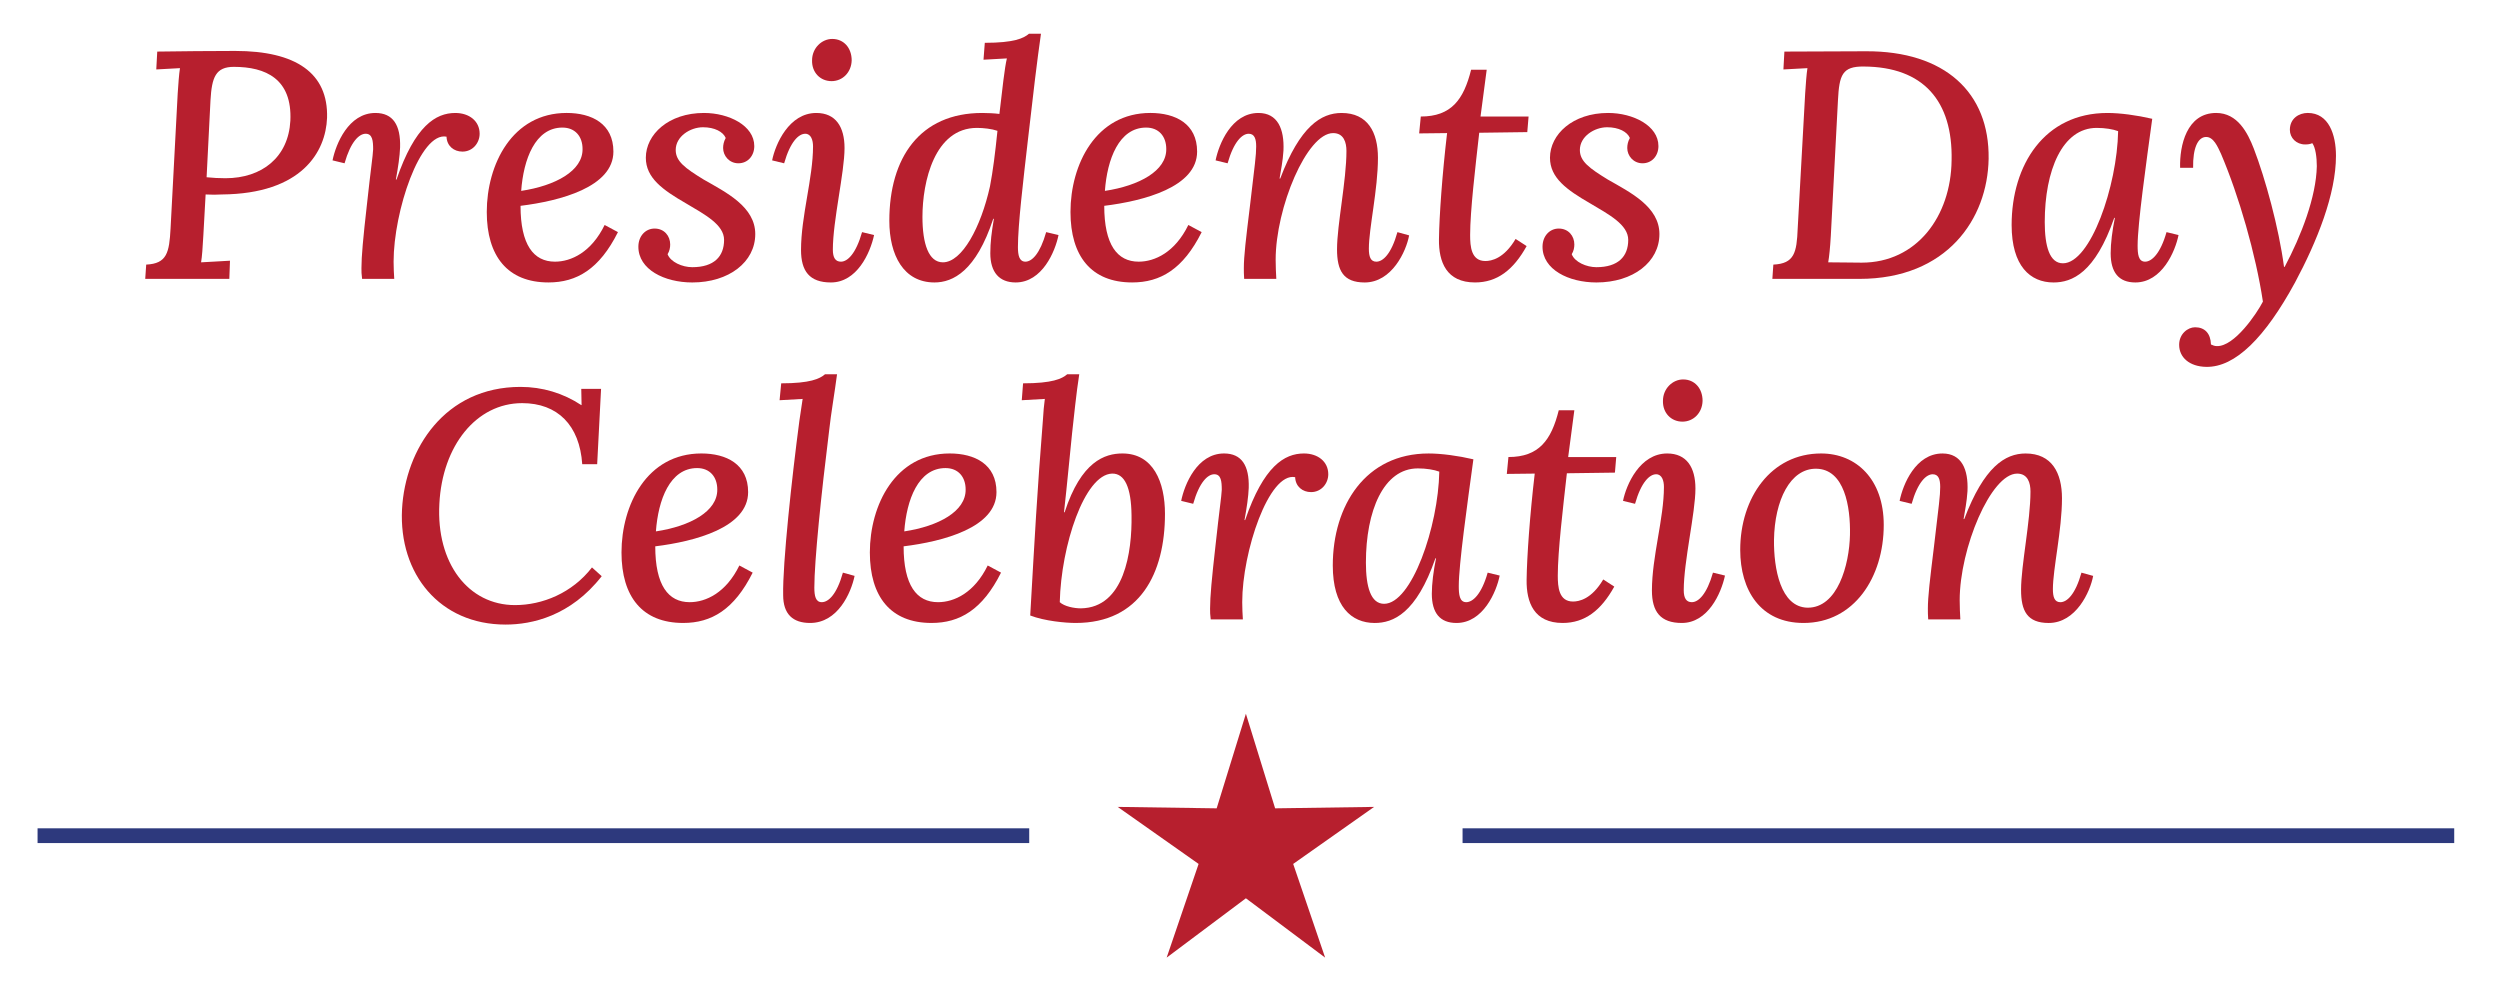 <?xml version="1.0" encoding="utf-8"?>
<!-- Generator: Adobe Illustrator 27.5.0, SVG Export Plug-In . SVG Version: 6.00 Build 0)  -->
<svg version="1.1" id="Layer_1" xmlns="http://www.w3.org/2000/svg" xmlns:xlink="http://www.w3.org/1999/xlink" x="0px" y="0px"
	 viewBox="0 0 338.823 136.659" enable-background="new 0 0 338.823 136.659" xml:space="preserve">
<g>
	<path fill="#B71F2E" d="M44.326,15.97c-0.176,4.621-3.433,10.297-14.258,10.385c-0.616,0.044-1.452,0.044-2.2,0L27.56,31.9
		c-0.088,1.584-0.176,2.904-0.308,3.653c1.232-0.088,2.816-0.132,3.917-0.22l-0.088,2.464H19.683l0.132-1.936
		c2.816-0.132,3.125-1.628,3.301-4.885l0.968-18.307c0.088-1.32,0.176-2.597,0.308-3.433c-1.012,0.044-2.332,0.132-3.212,0.176
		l0.132-2.42c3.433-0.044,6.909-0.088,10.562-0.088C40.102,6.904,44.502,9.897,44.326,15.97z M28.528,13.593L28,24.023
		c0.924,0.088,1.628,0.132,2.552,0.132c4.973,0,8.537-2.86,8.801-7.789c0.264-5.677-3.345-7.305-7.657-7.305
		C29.232,9.06,28.704,10.469,28.528,13.593z"/>
	<path fill="#B71F2E" d="M48.987,36.345c0-1.628,0.22-4.004,0.748-8.669c0.528-4.885,0.792-6.469,0.836-7.437
		c0-1.144-0.088-2.112-1.012-2.112c-0.88,0-2.024,1.056-2.861,4.004l-1.628-0.396c0.44-2.2,2.156-6.425,5.809-6.425
		c2.376,0,3.433,1.628,3.345,4.665c-0.044,1.188-0.264,2.685-0.572,4.357h0.088c2.509-7.305,5.325-9.021,7.965-9.021
		c1.892,0,3.3,1.1,3.3,2.816c0,1.232-0.924,2.42-2.332,2.42c-1.144,0-2.112-0.748-2.156-2.024
		c-3.564-0.704-7.173,10.122-7.173,16.942c0,0.88,0.044,1.584,0.088,2.333h-4.357C48.987,37.137,48.987,36.828,48.987,36.345z"/>
	<path fill="#B71F2E" d="M83.134,20.546c0,4.797-7.217,6.689-12.586,7.349c0,5.281,1.76,7.569,4.665,7.569
		c2.2,0,4.929-1.276,6.733-4.973l1.804,0.968c-2.508,5.017-5.589,6.821-9.417,6.821c-5.545,0-8.361-3.564-8.361-9.549
		c0-6.425,3.433-13.422,10.826-13.422C80.185,15.309,83.134,16.762,83.134,20.546z M70.636,25.871
		c4.665-0.704,8.361-2.729,8.317-5.677c0-1.716-1.012-2.904-2.728-2.904C72.528,17.29,70.944,21.602,70.636,25.871z"/>
	<path fill="#B71F2E" d="M86.518,33.44c0-1.453,0.968-2.464,2.201-2.464c1.32,0,2.112,1.012,2.112,2.156
		c0,0.44-0.088,0.88-0.352,1.32c0.396,1.056,1.98,1.76,3.344,1.76c2.948,0,4.312-1.452,4.312-3.696c0-2.068-2.596-3.433-5.192-4.973
		c-3.125-1.804-5.413-3.433-5.413-6.161c0-3.168,3.081-6.073,7.877-6.073c3.388,0,6.821,1.716,6.821,4.489
		c0,1.32-0.88,2.332-2.156,2.332c-1.232,0-2.068-1.012-2.068-2.068c0-0.44,0.088-0.88,0.352-1.364
		c-0.352-0.836-1.496-1.452-3.081-1.452c-1.716,0-3.696,1.232-3.696,3.08c0,1.541,1.276,2.464,3.784,4.005
		c3.081,1.76,6.997,3.696,6.997,7.393c0,3.784-3.564,6.557-8.537,6.557C90.039,38.281,86.518,36.52,86.518,33.44z"/>
	<path fill="#B71F2E" d="M114.459,20.062c0,3.3-1.584,9.857-1.584,13.774c0,1.1,0.352,1.628,1.1,1.628
		c0.88,0,2.024-1.056,2.86-4.004l1.628,0.396c-0.528,2.464-2.333,6.425-5.853,6.425c-2.904,0-4.048-1.54-4.048-4.4
		c0-4.577,1.628-9.77,1.628-14.038c0-0.836-0.264-1.716-1.056-1.716c-0.88,0-2.024,1.056-2.86,4.004l-1.628-0.396
		c0.44-2.2,2.288-6.425,5.985-6.425C113.271,15.309,114.459,17.202,114.459,20.062z M115.428,8.181
		c-0.044,1.628-1.232,2.816-2.728,2.816c-1.541,0-2.685-1.188-2.641-2.816c0-1.672,1.32-2.904,2.729-2.904
		C114.371,5.276,115.428,6.508,115.428,8.181z"/>
	<path fill="#B71F2E" d="M120.53,29.92c0-8.538,4.137-14.61,12.586-14.61c0.704,0,1.672,0.044,2.333,0.132
		c0.396-3.389,0.704-6.249,1.012-7.525c-1.012,0.044-2.245,0.132-3.168,0.176l0.176-2.289c3.96,0,5.281-0.616,5.985-1.232h1.628
		c-0.528,3.696-1.056,8.097-1.76,14.302c-0.66,5.765-1.364,11.618-1.364,14.61c0,1.1,0.176,1.98,1.012,1.98
		c0.88,0,1.98-1.056,2.816-4.004l1.672,0.396c-0.44,2.2-2.201,6.425-5.809,6.425c-2.2,0-3.433-1.364-3.433-3.96
		c0-1.496,0.176-2.86,0.484-4.665h-0.088c-2.332,7.085-5.457,8.625-7.965,8.625C122.466,38.281,120.53,34.584,120.53,29.92z
		 M134.172,25.255c0.396-2.068,0.704-4.488,1.012-7.525c-0.748-0.264-1.892-0.396-2.772-0.396c-5.765,0-7.393,7.305-7.393,12.058
		c0,3.653,0.836,6.161,2.772,6.161C130.387,35.553,132.94,30.8,134.172,25.255z"/>
	<path fill="#B71F2E" d="M162.244,20.546c0,4.797-7.217,6.689-12.586,7.349c0,5.281,1.76,7.569,4.665,7.569
		c2.2,0,4.929-1.276,6.733-4.973l1.804,0.968c-2.508,5.017-5.589,6.821-9.417,6.821c-5.545,0-8.361-3.564-8.361-9.549
		c0-6.425,3.433-13.422,10.826-13.422C159.296,15.309,162.244,16.762,162.244,20.546z M149.746,25.871
		c4.665-0.704,8.361-2.729,8.317-5.677c0-1.716-1.012-2.904-2.728-2.904C151.639,17.29,150.054,21.602,149.746,25.871z"/>
	<path fill="#B71F2E" d="M181.207,33.792c0-3.345,1.276-9.286,1.276-13.334c0-1.145-0.353-2.42-1.805-2.42
		c-3.564,0-7.789,10.122-7.789,17.163c0,0.836,0.044,1.848,0.088,2.596h-4.356c-0.044-0.66-0.044-0.968-0.044-1.452
		c0-1.628,0.264-3.829,0.836-8.493c0.66-5.633,0.836-6.777,0.836-8.009c0-1.012-0.22-1.716-1.012-1.716
		c-0.88,0-2.024,1.056-2.86,4.004l-1.628-0.396c0.44-2.2,2.156-6.425,5.809-6.425c2.596,0,3.521,2.156,3.389,5.105
		c-0.089,1.452-0.353,2.684-0.528,3.784h0.088c2.685-7.085,5.545-8.889,8.317-8.889c3.564,0,4.929,2.641,4.929,6.073
		c0,4.313-1.232,9.55-1.232,12.322c0,1.056,0.22,1.76,1.012,1.76c0.881,0,2.024-1.012,2.86-4.004l1.585,0.44
		c-0.396,2.156-2.333,6.381-6.029,6.381C182.043,38.281,181.207,36.653,181.207,33.792z"/>
	<path fill="#B71F2E" d="M200.654,15.793h6.513l-0.176,2.112l-6.513,0.088c-0.528,4.708-1.232,10.605-1.232,13.862
		c0,1.54,0.132,3.521,2.068,3.521c0.792,0,2.509-0.308,4.093-2.992l1.496,0.968c-1.805,3.257-4.005,4.929-6.997,4.929
		c-3.872,0-4.929-2.772-4.885-5.853c0.044-3.168,0.44-8.757,1.101-14.39l-3.785,0.044l0.221-2.289c4.136,0,5.809-2.288,6.82-6.337
		h2.112L200.654,15.793z"/>
	<path fill="#B71F2E" d="M209.057,33.44c0-1.453,0.968-2.464,2.2-2.464c1.32,0,2.112,1.012,2.112,2.156
		c0,0.44-0.088,0.88-0.353,1.32c0.396,1.056,1.98,1.76,3.345,1.76c2.948,0,4.312-1.452,4.312-3.696c0-2.068-2.597-3.433-5.192-4.973
		c-3.125-1.804-5.413-3.433-5.413-6.161c0-3.168,3.081-6.073,7.877-6.073c3.389,0,6.821,1.716,6.821,4.489
		c0,1.32-0.88,2.332-2.156,2.332c-1.232,0-2.068-1.012-2.068-2.068c0-0.44,0.088-0.88,0.352-1.364
		c-0.352-0.836-1.496-1.452-3.08-1.452c-1.716,0-3.696,1.232-3.696,3.08c0,1.541,1.276,2.464,3.784,4.005
		c3.081,1.76,6.997,3.696,6.997,7.393c0,3.784-3.564,6.557-8.537,6.557C212.577,38.281,209.057,36.52,209.057,33.44z"/>
	<path fill="#B71F2E" d="M269.516,21.515c-0.132,8.141-5.633,16.282-17.515,16.282h-11.794l0.133-1.936
		c2.86-0.132,3.168-1.628,3.3-4.885l1.013-18.307c0.088-1.32,0.176-2.597,0.308-3.433c-1.012,0.044-2.332,0.132-3.256,0.176
		l0.132-2.42l11.045-0.044C263.576,6.904,269.648,12.537,269.516,21.515z M249.097,13.593l-0.968,18.351
		c-0.089,1.584-0.221,2.86-0.353,3.609c1.584,0,3.213,0.044,4.533,0.044c7.48,0,12.102-6.293,12.189-13.862
		c0.176-8.053-3.829-12.674-11.882-12.718C249.669,8.973,249.273,10.161,249.097,13.593z"/>
	<path fill="#B71F2E" d="M291.69,16.101c-0.836,6.161-1.98,14.258-1.98,17.163c0,1.144,0.088,2.2,1.013,2.2
		c0.88,0,2.068-1.056,2.904-4.004l1.628,0.396c-0.439,2.2-2.244,6.425-5.853,6.425c-2.244,0-3.345-1.364-3.345-3.96
		c0-1.364,0.22-3.081,0.572-4.796h-0.088c-2.597,7.481-5.721,8.757-8.229,8.757c-3.168,0-5.677-2.244-5.677-7.789
		c0-8.141,4.444-15.182,12.981-15.182C287.333,15.309,289.621,15.618,291.69,16.101z M277.123,30.096c0,3.3,0.66,5.589,2.465,5.589
		c3.74,0,7.349-10.474,7.481-17.911c-0.704-0.264-1.761-0.44-2.905-0.44C279.5,17.334,277.123,23.099,277.123,30.096z"/>
	<path fill="#B71F2E" d="M295.338,46.73c0-1.496,1.188-2.376,2.156-2.376c1.32,0,2.112,0.836,2.156,2.332
		c0.265,0.132,0.528,0.22,0.792,0.22c2.377,0.088,5.413-4.401,6.249-6.029c-0.968-6.425-3.256-14.346-5.677-20.023
		c-0.439-0.924-1.012-2.376-2.112-2.289c-1.012,0.088-1.716,1.452-1.672,4.181h-1.761c-0.088-2.992,0.881-7.437,4.885-7.437
		c2.904,0,4.269,2.685,5.104,4.841c1.541,4.004,3.389,10.693,4.093,16.018h0.088c2.245-4.225,4.269-9.461,4.357-13.642
		c0-1.188-0.177-2.553-0.616-3.125c-0.265,0.132-0.572,0.176-0.969,0.176c-1.188,0-2.068-0.88-2.068-1.98
		c0-1.541,1.232-2.289,2.421-2.289c2.86,0,3.828,2.949,3.828,5.809c0,5.192-2.552,11.573-5.545,17.162
		c-4.048,7.438-8.097,11.53-12.058,11.442C296.746,49.679,295.338,48.446,295.338,46.73z"/>
</g>
<g>
	<path fill="#B71F2E" d="M78.778,54.901h0.044l-0.044-2.2h2.684L80.934,62.91H78.91c-0.352-5.281-3.344-8.273-8.141-8.273
		c-6.205,0-10.826,5.765-11.222,13.642c-0.44,8.053,3.917,13.73,10.253,13.73c3.697,0,7.745-1.628,10.43-5.105l1.32,1.188
		c-4.225,5.413-9.461,6.557-13.026,6.557c-8.934,0-14.479-6.865-14.038-15.622c0.44-8.186,5.809-16.59,16.062-16.59
		C73.497,52.437,76.314,53.273,78.778,54.901z"/>
	<path fill="#B71F2E" d="M101.393,66.695c0,4.797-7.217,6.689-12.586,7.349c0,5.281,1.76,7.569,4.665,7.569
		c2.2,0,4.929-1.276,6.733-4.973l1.804,0.968c-2.508,5.017-5.589,6.821-9.417,6.821c-5.545,0-8.361-3.564-8.361-9.549
		c0-6.425,3.433-13.422,10.826-13.422C98.445,61.458,101.393,62.91,101.393,66.695z M88.895,72.019
		c4.665-0.704,8.361-2.729,8.317-5.677c0-1.716-1.012-2.904-2.729-2.904C90.787,63.438,89.203,67.751,88.895,72.019z"/>
	<path fill="#B71F2E" d="M112.391,58.202c-1.1,8.845-2.024,17.822-2.024,21.431c0,1.144,0.176,1.98,1.012,1.98
		c0.88,0,2.024-1.012,2.86-4.004l1.584,0.44c-0.484,2.333-2.289,6.381-6.029,6.381c-2.333,0-3.653-1.188-3.653-3.784
		c-0.088-4.225,1.188-15.975,2.2-23.632c0.22-1.408,0.308-2.112,0.44-2.948c-1.012,0.044-2.2,0.132-3.125,0.176l0.22-2.289
		c3.917,0,5.236-0.616,5.94-1.232h1.628C113.139,53.097,112.611,56.133,112.391,58.202z"/>
	<path fill="#B71F2E" d="M135.052,66.695c0,4.797-7.217,6.689-12.586,7.349c0,5.281,1.76,7.569,4.665,7.569
		c2.2,0,4.929-1.276,6.733-4.973l1.804,0.968c-2.508,5.017-5.589,6.821-9.417,6.821c-5.545,0-8.361-3.564-8.361-9.549
		c0-6.425,3.433-13.422,10.826-13.422C132.104,61.458,135.052,62.91,135.052,66.695z M122.555,72.019
		c4.665-0.704,8.361-2.729,8.317-5.677c0-1.716-1.012-2.904-2.729-2.904C124.447,63.438,122.863,67.751,122.555,72.019z"/>
	<path fill="#B71F2E" d="M145.302,58.685c-0.308,2.905-0.66,6.865-1.1,10.738h0.088c2.244-6.909,5.457-7.965,7.833-7.965
		c4.181,0,5.765,3.873,5.765,8.185c0,8.053-3.389,14.786-12.102,14.786c-1.408,0-4.225-0.264-6.161-1.012
		c0.616-10.738,0.924-16.547,1.716-26.448c0.088-1.32,0.132-1.936,0.264-2.904c-1.012,0.044-2.2,0.132-3.125,0.176l0.176-2.289
		c3.96,0,5.281-0.616,5.985-1.232h1.628C145.874,53.229,145.522,56.749,145.302,58.685z M143.63,81.613
		c0.616,0.572,1.937,0.836,2.86,0.836c5.897-0.088,6.953-7.657,6.865-12.63c-0.044-3.741-0.924-5.677-2.641-5.633
		C146.974,64.318,143.806,73.956,143.63,81.613z"/>
	<path fill="#B71F2E" d="M164.001,82.493c0-1.628,0.22-4.004,0.748-8.669c0.528-4.885,0.792-6.469,0.836-7.437
		c0-1.144-0.088-2.112-1.012-2.112c-0.88,0-2.024,1.056-2.86,4.004l-1.628-0.396c0.44-2.2,2.156-6.425,5.809-6.425
		c2.376,0,3.433,1.628,3.345,4.665c-0.044,1.188-0.265,2.685-0.573,4.357h0.088c2.508-7.305,5.324-9.021,7.965-9.021
		c1.893,0,3.301,1.1,3.301,2.816c0,1.232-0.925,2.42-2.333,2.42c-1.144,0-2.112-0.748-2.156-2.024
		c-3.564-0.704-7.173,10.122-7.173,16.942c0,0.88,0.044,1.584,0.088,2.333h-4.357C164.001,83.285,164.001,82.977,164.001,82.493z"/>
	<path fill="#B71F2E" d="M199.687,62.25c-0.836,6.161-1.98,14.258-1.98,17.163c0,1.144,0.088,2.2,1.013,2.2
		c0.88,0,2.068-1.056,2.904-4.004l1.628,0.396c-0.439,2.2-2.244,6.425-5.853,6.425c-2.244,0-3.345-1.364-3.345-3.96
		c0-1.364,0.22-3.081,0.572-4.796h-0.088c-2.597,7.481-5.721,8.757-8.229,8.757c-3.168,0-5.677-2.244-5.677-7.789
		c0-8.141,4.444-15.182,12.982-15.182C195.33,61.458,197.618,61.766,199.687,62.25z M185.12,76.244c0,3.3,0.66,5.589,2.465,5.589
		c3.74,0,7.349-10.474,7.481-17.911c-0.704-0.264-1.761-0.44-2.905-0.44C187.497,63.482,185.12,69.247,185.12,76.244z"/>
	<path fill="#B71F2E" d="M212.533,61.942h6.513l-0.176,2.112l-6.513,0.088c-0.528,4.708-1.232,10.605-1.232,13.862
		c0,1.54,0.132,3.521,2.068,3.521c0.792,0,2.509-0.308,4.093-2.992l1.496,0.968c-1.805,3.257-4.005,4.929-6.997,4.929
		c-3.872,0-4.929-2.772-4.885-5.853c0.044-3.168,0.44-8.757,1.101-14.39l-3.785,0.044l0.221-2.289c4.136,0,5.809-2.288,6.82-6.337
		h2.112L212.533,61.942z"/>
	<path fill="#B71F2E" d="M229.781,66.211c0,3.3-1.584,9.857-1.584,13.774c0,1.1,0.352,1.628,1.101,1.628
		c0.88,0,2.023-1.056,2.86-4.004l1.628,0.396c-0.528,2.464-2.332,6.425-5.853,6.425c-2.904,0-4.049-1.54-4.049-4.4
		c0-4.577,1.628-9.77,1.628-14.038c0-0.836-0.264-1.716-1.056-1.716c-0.881,0-2.024,1.056-2.86,4.004l-1.629-0.396
		c0.44-2.2,2.289-6.425,5.985-6.425C228.593,61.458,229.781,63.35,229.781,66.211z M230.749,54.329
		c-0.044,1.628-1.232,2.816-2.729,2.816c-1.54,0-2.685-1.188-2.641-2.816c0-1.672,1.32-2.904,2.729-2.904
		C229.693,51.425,230.749,52.657,230.749,54.329z"/>
	<path fill="#B71F2E" d="M255.302,71.14c0,7.085-4.005,13.29-10.87,13.29c-5.853,0-8.581-4.444-8.581-9.901
		c0-7.085,4.181-13.07,10.958-13.07C251.606,61.458,255.302,64.978,255.302,71.14z M240.428,73.163
		c-0.044,3.873,0.88,9.109,4.532,9.197c4.093,0.044,5.677-5.809,5.765-9.857c0.088-3.828-0.748-8.933-4.576-8.977
		C242.628,63.482,240.516,67.795,240.428,73.163z"/>
	<path fill="#B71F2E" d="M273.913,79.941c0-3.345,1.276-9.286,1.276-13.334c0-1.145-0.353-2.42-1.805-2.42
		c-3.564,0-7.789,10.122-7.789,17.163c0,0.836,0.044,1.848,0.088,2.596h-4.356c-0.044-0.66-0.044-0.968-0.044-1.452
		c0-1.628,0.264-3.829,0.836-8.493c0.66-5.633,0.836-6.777,0.836-8.009c0-1.012-0.22-1.716-1.012-1.716
		c-0.88,0-2.024,1.056-2.86,4.004l-1.629-0.396c0.44-2.2,2.156-6.425,5.81-6.425c2.596,0,3.521,2.156,3.388,5.105
		c-0.088,1.452-0.352,2.684-0.527,3.784h0.088c2.685-7.085,5.545-8.889,8.317-8.889c3.564,0,4.929,2.641,4.929,6.073
		c0,4.313-1.232,9.55-1.232,12.322c0,1.056,0.22,1.76,1.012,1.76c0.881,0,2.024-1.012,2.86-4.004l1.585,0.44
		c-0.396,2.156-2.333,6.381-6.029,6.381C274.749,84.429,273.913,82.801,273.913,79.941z"/>
</g>
<g>
	<polygon fill="#B71F2E" points="168.855,96.734 172.816,109.553 186.231,109.358 175.264,117.087 179.594,129.785 168.855,121.743 
		158.116,129.785 162.446,117.087 151.479,109.358 164.894,109.553 	"/>
</g>
<g>
	<rect x="198.22" y="112.26" fill="#2D397D" width="134.399" height="2"/>
</g>
<g>
	<rect x="5.091" y="112.26" fill="#2D397D" width="134.399" height="2"/>
</g>
<g>
</g>
<g>
</g>
<g>
</g>
<g>
</g>
<g>
</g>
<g>
</g>
</svg>
